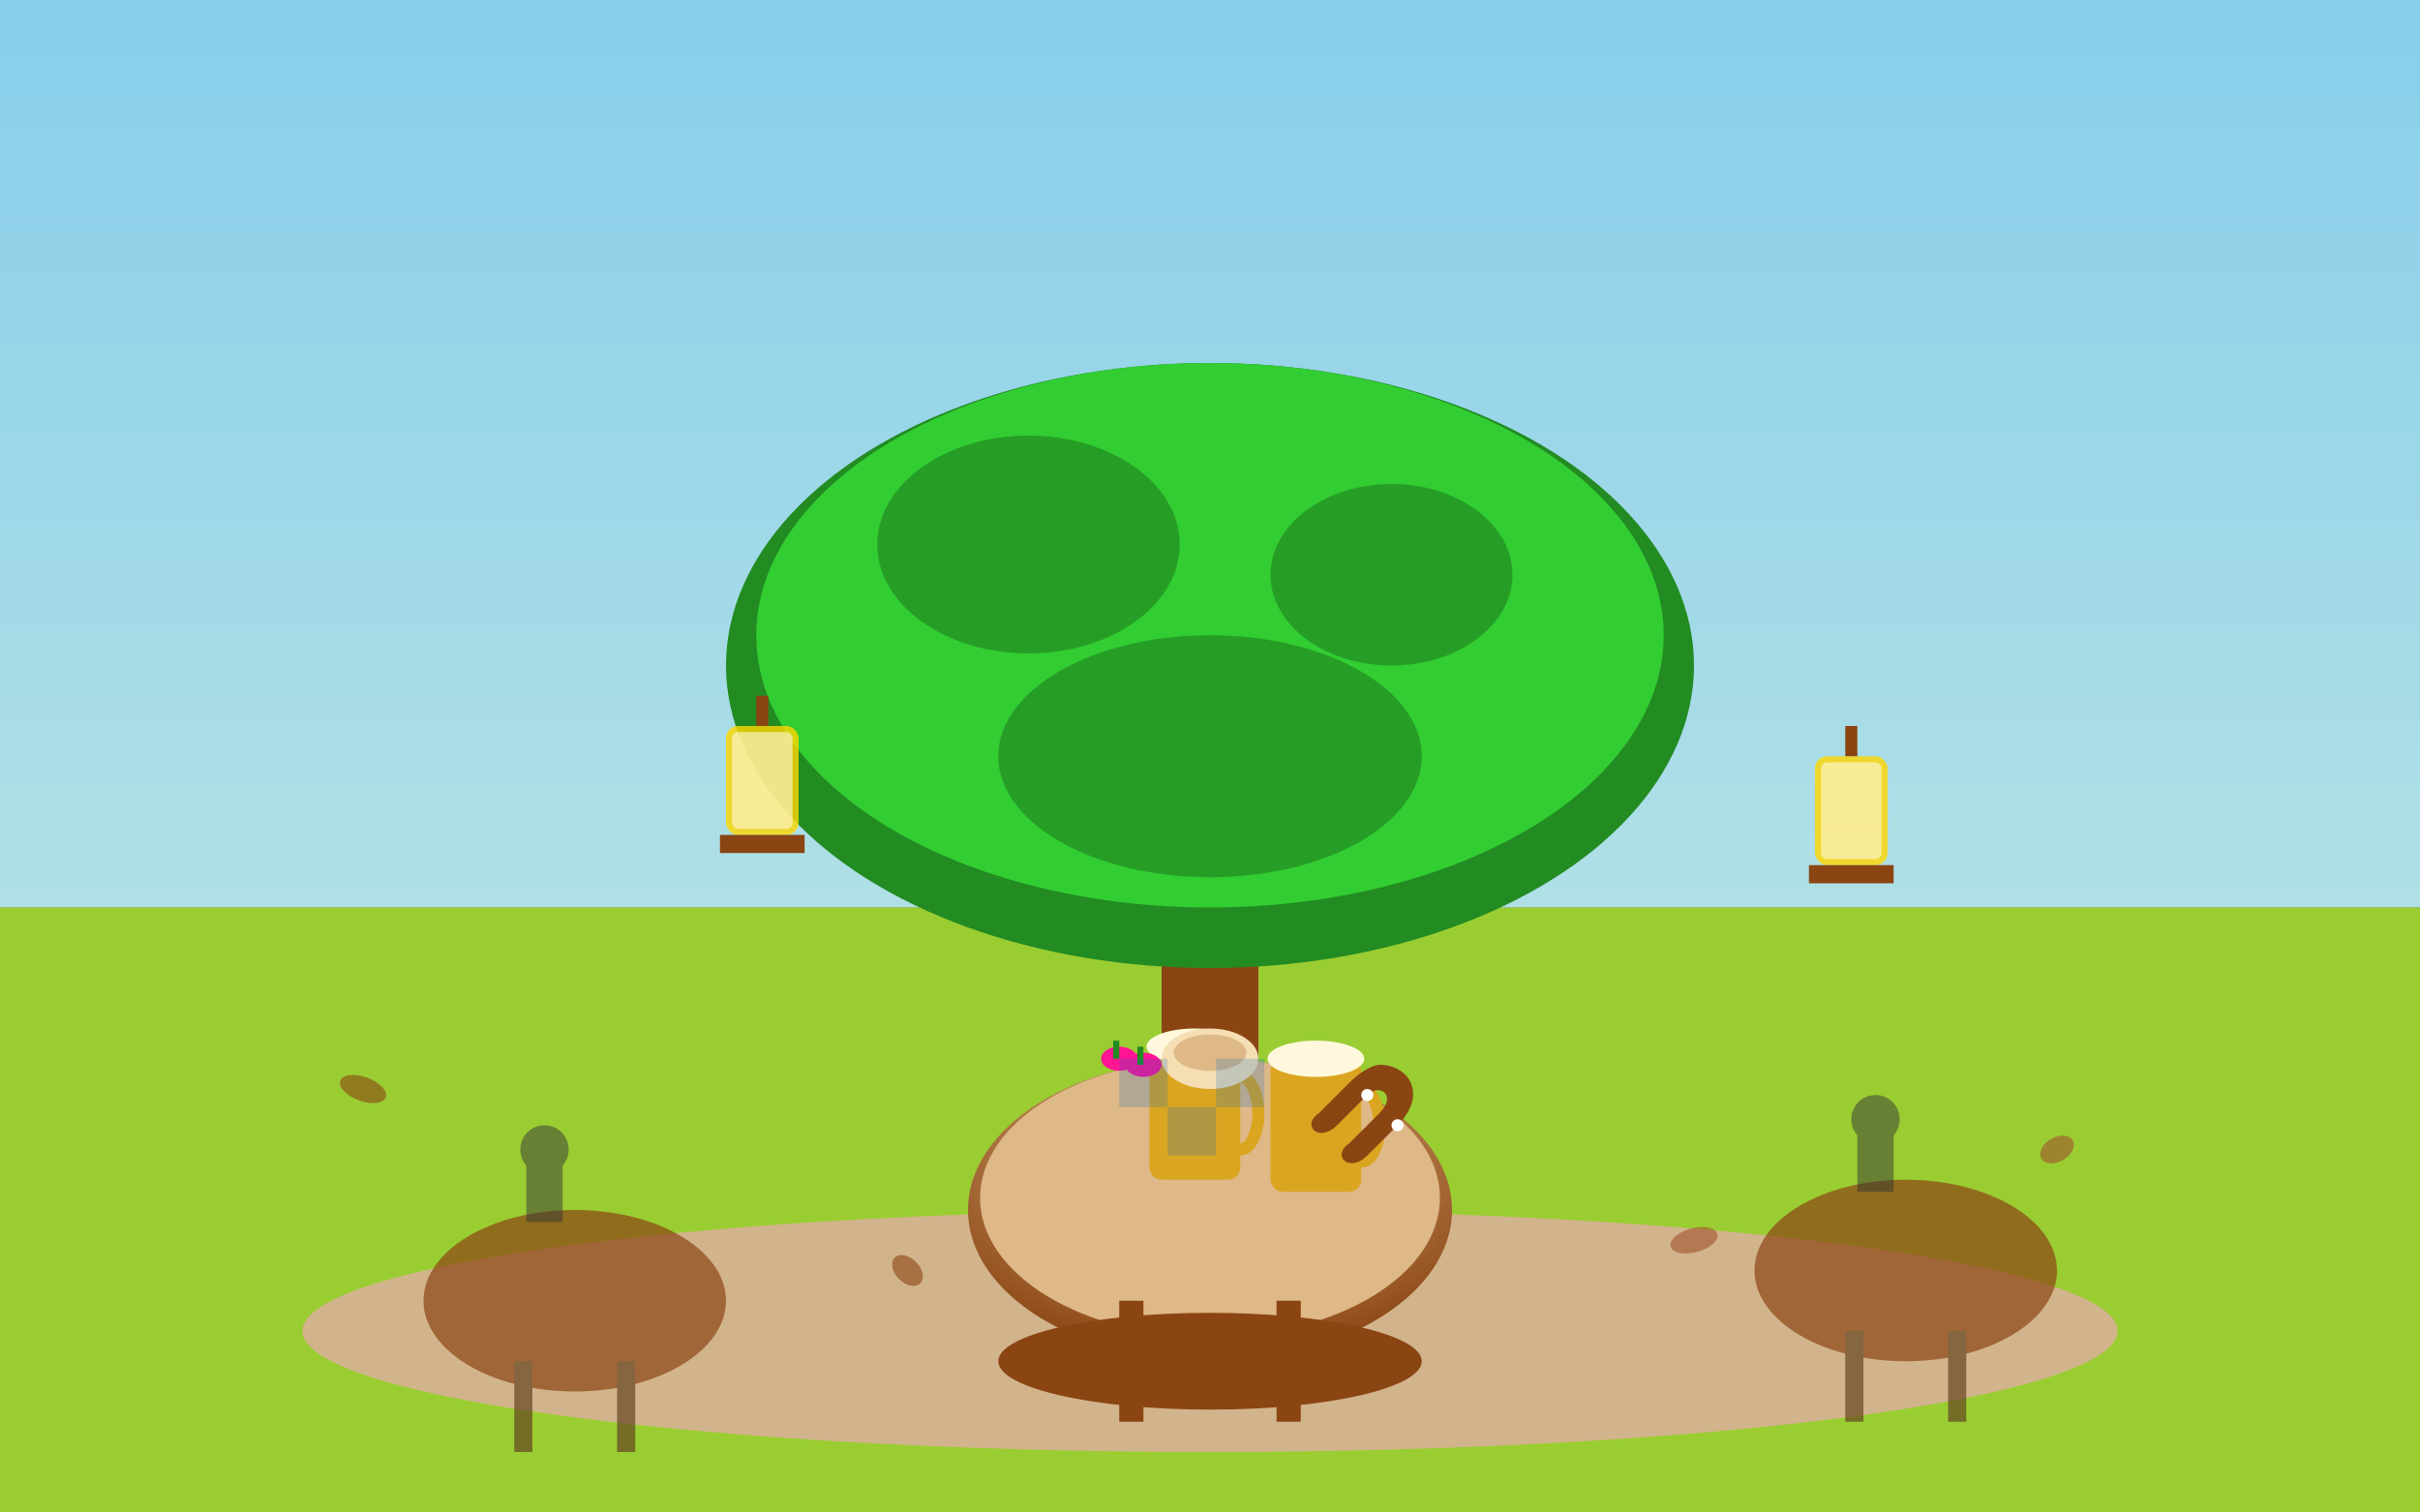 <svg xmlns="http://www.w3.org/2000/svg" viewBox="0 0 400 250" width="400" height="250">
  <rect x="0" y="0" width="400" height="250" fill="#808080" stroke="none"/>
  <defs>
    <linearGradient id="skyGrad" x1="0%" y1="0%" x2="0%" y2="100%">
      <stop offset="0%" style="stop-color:#87CEEB"/>
      <stop offset="100%" style="stop-color:#B0E0E6"/>
    </linearGradient>
    <radialGradient id="tableGrad" cx="50%" cy="30%" r="70%">
      <stop offset="0%" style="stop-color:#DEB887"/>
      <stop offset="100%" style="stop-color:#8B4513"/>
    </radialGradient>
  </defs>
  
  <!-- Sky background -->
  <rect width="400" height="150" fill="url(#skyGrad)"/>
  <!-- Ground -->
  <rect x="0" y="150" width="400" height="100" fill="#9ACD32"/>
  <!-- Gravel path -->
  <ellipse cx="200" cy="220" rx="150" ry="20" fill="#D2B48C"/>
  
  <!-- Large chestnut tree -->
  <g transform="translate(200,50)">
    <!-- Tree trunk -->
    <rect x="-8" y="80" width="16" height="70" fill="#8B4513"/>
    <!-- Tree crown -->
    <ellipse cx="0" cy="60" rx="80" ry="50" fill="#228B22"/>
    <ellipse cx="0" cy="55" rx="75" ry="45" fill="#32CD32"/>
    <!-- Tree texture -->
    <ellipse cx="-30" cy="40" rx="25" ry="18" fill="#228B22" opacity="0.7"/>
    <ellipse cx="30" cy="45" rx="20" ry="15" fill="#228B22" opacity="0.7"/>
    <ellipse cx="0" cy="75" rx="35" ry="20" fill="#228B22" opacity="0.7"/>
  </g>
  
  <!-- Traditional beer garden table -->
  <g transform="translate(180,180)">
    <ellipse cx="20" cy="20" rx="40" ry="25" fill="url(#tableGrad)"/>
    <ellipse cx="20" cy="18" rx="38" ry="23" fill="#DEB887"/>
    <!-- Table legs -->
    <rect x="5" y="35" width="4" height="20" fill="#8B4513"/>
    <rect x="31" y="35" width="4" height="20" fill="#8B4513"/>
    <!-- Bench -->
    <ellipse cx="20" cy="45" rx="35" ry="8" fill="#8B4513"/>
  </g>
  
  <!-- Beer mugs on table -->
  <g transform="translate(190,165)">
    <rect x="0" y="8" width="15" height="22" fill="#DAA520" rx="2"/>
    <ellipse cx="7.5" cy="8" rx="8" ry="3" fill="#FFF8DC"/>
    <ellipse cx="15" cy="19" rx="3" ry="6" fill="none" stroke="#DAA520" stroke-width="2"/>
  </g>
  
  <g transform="translate(210,167)">
    <rect x="0" y="8" width="15" height="22" fill="#DAA520" rx="2"/>
    <ellipse cx="7.5" cy="8" rx="8" ry="3" fill="#FFF8DC"/>
    <ellipse cx="15" cy="19" rx="3" ry="6" fill="none" stroke="#DAA520" stroke-width="2"/>
  </g>
  
  <!-- Traditional Brotzeit on table -->
  <!-- Obatzda (Bavarian cheese spread) -->
  <g transform="translate(200,175)">
    <ellipse cx="0" cy="0" rx="8" ry="5" fill="#F5DEB3"/>
    <ellipse cx="0" cy="-1" rx="6" ry="3" fill="#DEB887"/>
  </g>
  
  <!-- Radishes -->
  <g transform="translate(185,175)">
    <ellipse cx="0" cy="0" rx="3" ry="2" fill="#FF1493"/>
    <ellipse cx="4" cy="1" rx="3" ry="2" fill="#FF1493"/>
    <rect x="-1" y="-3" width="1" height="3" fill="#228B22"/>
    <rect x="3" y="-2" width="1" height="3" fill="#228B22"/>
  </g>
  
  <!-- Pretzel -->
  <g transform="translate(220,172)">
    <path d="M8 4 C13 4, 16 9, 11 14 L6 19 C3 22, 0 19, 3 17 L8 12 C11 9, 8 7, 6 9 L1 14 C-2 17, -5 14, -2 12 L3 7 C6 4, 8 4, 8 4 Z" 
          fill="#8B4513"/>
    <circle cx="6" cy="9" r="1" fill="#FFF"/>
    <circle cx="11" cy="14" r="1" fill="#FFF"/>
  </g>
  
  <!-- Additional beer garden tables in background -->
  <g transform="translate(80,200)" opacity="0.7">
    <ellipse cx="15" cy="15" rx="25" ry="15" fill="#8B4513"/>
    <rect x="5" y="25" width="3" height="15" fill="#654321"/>
    <rect x="22" y="25" width="3" height="15" fill="#654321"/>
  </g>
  
  <g transform="translate(300,195)" opacity="0.7">
    <ellipse cx="15" cy="15" rx="25" ry="15" fill="#8B4513"/>
    <rect x="5" y="25" width="3" height="15" fill="#654321"/>
    <rect x="22" y="25" width="3" height="15" fill="#654321"/>
  </g>
  
  <!-- People silhouettes -->
  <g opacity="0.5">
    <g transform="translate(90,190)">
      <circle cx="0" cy="0" r="4" fill="#333"/>
      <rect x="-3" y="0" width="6" height="12" fill="#333"/>
    </g>
    
    <g transform="translate(310,185)">
      <circle cx="0" cy="0" r="4" fill="#333"/>
      <rect x="-3" y="0" width="6" height="12" fill="#333"/>
    </g>
  </g>
  
  <!-- Traditional lanterns -->
  <g transform="translate(120,120)">
    <rect x="0" y="0" width="12" height="18" rx="2" fill="#FFD700" opacity="0.8"/>
    <rect x="1" y="1" width="10" height="16" rx="1" fill="#FFF8DC" opacity="0.6"/>
    <rect x="-1" y="18" width="14" height="3" fill="#8B4513"/>
    <rect x="5" y="-5" width="2" height="5" fill="#8B4513"/>
  </g>
  
  <g transform="translate(300,125)">
    <rect x="0" y="0" width="12" height="18" rx="2" fill="#FFD700" opacity="0.8"/>
    <rect x="1" y="1" width="10" height="16" rx="1" fill="#FFF8DC" opacity="0.6"/>
    <rect x="-1" y="18" width="14" height="3" fill="#8B4513"/>
    <rect x="5" y="-5" width="2" height="5" fill="#8B4513"/>
  </g>
  
  <!-- Scattered leaves on ground -->
  <g opacity="0.6">
    <ellipse cx="60" cy="180" rx="4" ry="2" fill="#8B4513" transform="rotate(20 60 180)"/>
    <ellipse cx="340" cy="190" rx="3" ry="2" fill="#A0522D" transform="rotate(-30 340 190)"/>
    <ellipse cx="150" cy="210" rx="3" ry="2" fill="#8B4513" transform="rotate(45 150 210)"/>
    <ellipse cx="280" cy="205" rx="4" ry="2" fill="#A0522D" transform="rotate(-15 280 205)"/>
  </g>
  
  <!-- Traditional checkered tablecloth pattern (subtle) -->
  <g opacity="0.2">
    <rect x="185" y="175" width="8" height="8" fill="#0066CC"/>
    <rect x="201" y="175" width="8" height="8" fill="#0066CC"/>
    <rect x="193" y="183" width="8" height="8" fill="#0066CC"/>
  </g>
</svg>
